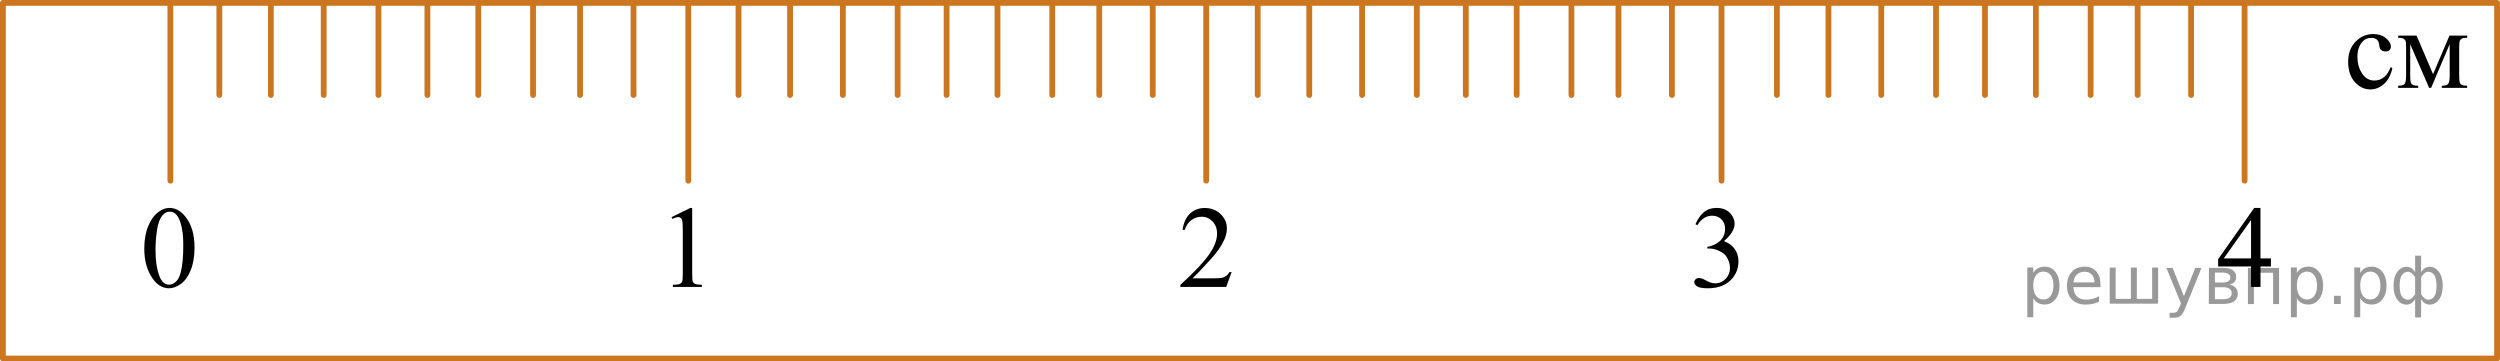 <?xml version="1.0" encoding="utf-8"?>
<!-- Generator: Adobe Illustrator 16.0.0, SVG Export Plug-In . SVG Version: 6.00 Build 0)  -->
<!DOCTYPE svg PUBLIC "-//W3C//DTD SVG 1.1//EN" "http://www.w3.org/Graphics/SVG/1.1/DTD/svg11.dtd">
<svg version="1.1" id="Layer_1" xmlns="http://www.w3.org/2000/svg" xmlns:xlink="http://www.w3.org/1999/xlink" x="0px" y="0px"
	 width="323.417px" height="46.75px" viewBox="61.063 -51.665 323.417 46.75" enable-background="new 61.063 -51.665 323.417 46.75"
	 xml:space="preserve">
<g>
	
		<rect x="61.438" y="-51.29" fill="none" stroke="#CC761F" stroke-width="0.75" stroke-linecap="round" stroke-linejoin="round" stroke-miterlimit="10" width="322.667" height="46"/>
	
		<line fill="none" stroke="#CC761F" stroke-width="0.75" stroke-linecap="round" stroke-linejoin="round" stroke-miterlimit="10" x1="83.104" y1="-51.29" x2="83.104" y2="-28.29"/>
	<g>
		
			<line fill="none" stroke="#CC761F" stroke-width="0.75" stroke-linecap="round" stroke-linejoin="round" stroke-miterlimit="10" x1="89.437" y1="-51.29" x2="89.437" y2="-39.375"/>
		
			<line fill="none" stroke="#CC761F" stroke-width="0.75" stroke-linecap="round" stroke-linejoin="round" stroke-miterlimit="10" x1="96.104" y1="-51.29" x2="96.104" y2="-39.375"/>
		
			<line fill="none" stroke="#CC761F" stroke-width="0.75" stroke-linecap="round" stroke-linejoin="round" stroke-miterlimit="10" x1="102.938" y1="-51.29" x2="102.938" y2="-39.375"/>
		
			<line fill="none" stroke="#CC761F" stroke-width="0.75" stroke-linecap="round" stroke-linejoin="round" stroke-miterlimit="10" x1="110.021" y1="-51.29" x2="110.021" y2="-39.375"/>
		
			<line fill="none" stroke="#CC761F" stroke-width="0.75" stroke-linecap="round" stroke-linejoin="round" stroke-miterlimit="10" x1="116.354" y1="-51.29" x2="116.354" y2="-39.375"/>
		
			<line fill="none" stroke="#CC761F" stroke-width="0.75" stroke-linecap="round" stroke-linejoin="round" stroke-miterlimit="10" x1="122.938" y1="-51.29" x2="122.938" y2="-39.375"/>
		
			<line fill="none" stroke="#CC761F" stroke-width="0.75" stroke-linecap="round" stroke-linejoin="round" stroke-miterlimit="10" x1="130.021" y1="-51.29" x2="130.021" y2="-39.375"/>
		
			<line fill="none" stroke="#CC761F" stroke-width="0.75" stroke-linecap="round" stroke-linejoin="round" stroke-miterlimit="10" x1="136.104" y1="-51.29" x2="136.104" y2="-39.375"/>
		
			<line fill="none" stroke="#CC761F" stroke-width="0.75" stroke-linecap="round" stroke-linejoin="round" stroke-miterlimit="10" x1="143.021" y1="-51.29" x2="143.021" y2="-39.375"/>
	</g>
	<g>
		
			<line fill="none" stroke="#CC761F" stroke-width="0.75" stroke-linecap="round" stroke-linejoin="round" stroke-miterlimit="10" x1="156.603" y1="-51.29" x2="156.603" y2="-39.375"/>
		
			<line fill="none" stroke="#CC761F" stroke-width="0.75" stroke-linecap="round" stroke-linejoin="round" stroke-miterlimit="10" x1="163.271" y1="-51.29" x2="163.271" y2="-39.375"/>
		
			<line fill="none" stroke="#CC761F" stroke-width="0.75" stroke-linecap="round" stroke-linejoin="round" stroke-miterlimit="10" x1="170.104" y1="-51.29" x2="170.104" y2="-39.375"/>
		
			<line fill="none" stroke="#CC761F" stroke-width="0.75" stroke-linecap="round" stroke-linejoin="round" stroke-miterlimit="10" x1="177.188" y1="-51.29" x2="177.188" y2="-39.375"/>
		
			<line fill="none" stroke="#CC761F" stroke-width="0.75" stroke-linecap="round" stroke-linejoin="round" stroke-miterlimit="10" x1="183.521" y1="-51.29" x2="183.521" y2="-39.375"/>
		
			<line fill="none" stroke="#CC761F" stroke-width="0.75" stroke-linecap="round" stroke-linejoin="round" stroke-miterlimit="10" x1="190.104" y1="-51.29" x2="190.104" y2="-39.375"/>
		
			<line fill="none" stroke="#CC761F" stroke-width="0.75" stroke-linecap="round" stroke-linejoin="round" stroke-miterlimit="10" x1="197.188" y1="-51.29" x2="197.188" y2="-39.375"/>
		
			<line fill="none" stroke="#CC761F" stroke-width="0.75" stroke-linecap="round" stroke-linejoin="round" stroke-miterlimit="10" x1="203.271" y1="-51.29" x2="203.271" y2="-39.375"/>
		
			<line fill="none" stroke="#CC761F" stroke-width="0.75" stroke-linecap="round" stroke-linejoin="round" stroke-miterlimit="10" x1="210.188" y1="-51.29" x2="210.188" y2="-39.375"/>
	</g>
	<g>
		
			<line fill="none" stroke="#CC761F" stroke-width="0.75" stroke-linecap="round" stroke-linejoin="round" stroke-miterlimit="10" x1="223.769" y1="-51.29" x2="223.769" y2="-39.375"/>
		
			<line fill="none" stroke="#CC761F" stroke-width="0.75" stroke-linecap="round" stroke-linejoin="round" stroke-miterlimit="10" x1="230.437" y1="-51.29" x2="230.437" y2="-39.375"/>
		
			<line fill="none" stroke="#CC761F" stroke-width="0.75" stroke-linecap="round" stroke-linejoin="round" stroke-miterlimit="10" x1="237.271" y1="-51.29" x2="237.271" y2="-39.375"/>
		
			<line fill="none" stroke="#CC761F" stroke-width="0.75" stroke-linecap="round" stroke-linejoin="round" stroke-miterlimit="10" x1="244.354" y1="-51.29" x2="244.354" y2="-39.375"/>
		
			<line fill="none" stroke="#CC761F" stroke-width="0.75" stroke-linecap="round" stroke-linejoin="round" stroke-miterlimit="10" x1="250.687" y1="-51.29" x2="250.687" y2="-39.375"/>
		
			<line fill="none" stroke="#CC761F" stroke-width="0.75" stroke-linecap="round" stroke-linejoin="round" stroke-miterlimit="10" x1="257.271" y1="-51.29" x2="257.271" y2="-39.375"/>
		
			<line fill="none" stroke="#CC761F" stroke-width="0.75" stroke-linecap="round" stroke-linejoin="round" stroke-miterlimit="10" x1="264.354" y1="-51.29" x2="264.354" y2="-39.375"/>
		
			<line fill="none" stroke="#CC761F" stroke-width="0.75" stroke-linecap="round" stroke-linejoin="round" stroke-miterlimit="10" x1="270.437" y1="-51.29" x2="270.437" y2="-39.375"/>
		
			<line fill="none" stroke="#CC761F" stroke-width="0.75" stroke-linecap="round" stroke-linejoin="round" stroke-miterlimit="10" x1="277.354" y1="-51.29" x2="277.354" y2="-39.375"/>
	</g>
	<g>
		
			<line fill="none" stroke="#CC761F" stroke-width="0.75" stroke-linecap="round" stroke-linejoin="round" stroke-miterlimit="10" x1="290.935" y1="-51.29" x2="290.935" y2="-39.375"/>
		
			<line fill="none" stroke="#CC761F" stroke-width="0.75" stroke-linecap="round" stroke-linejoin="round" stroke-miterlimit="10" x1="297.603" y1="-51.29" x2="297.603" y2="-39.375"/>
		
			<line fill="none" stroke="#CC761F" stroke-width="0.75" stroke-linecap="round" stroke-linejoin="round" stroke-miterlimit="10" x1="304.437" y1="-51.29" x2="304.437" y2="-39.375"/>
		
			<line fill="none" stroke="#CC761F" stroke-width="0.75" stroke-linecap="round" stroke-linejoin="round" stroke-miterlimit="10" x1="311.52" y1="-51.29" x2="311.52" y2="-39.375"/>
		
			<line fill="none" stroke="#CC761F" stroke-width="0.75" stroke-linecap="round" stroke-linejoin="round" stroke-miterlimit="10" x1="317.853" y1="-51.29" x2="317.853" y2="-39.375"/>
		
			<line fill="none" stroke="#CC761F" stroke-width="0.75" stroke-linecap="round" stroke-linejoin="round" stroke-miterlimit="10" x1="324.437" y1="-51.29" x2="324.437" y2="-39.375"/>
		
			<line fill="none" stroke="#CC761F" stroke-width="0.75" stroke-linecap="round" stroke-linejoin="round" stroke-miterlimit="10" x1="331.52" y1="-51.29" x2="331.52" y2="-39.375"/>
		
			<line fill="none" stroke="#CC761F" stroke-width="0.75" stroke-linecap="round" stroke-linejoin="round" stroke-miterlimit="10" x1="337.603" y1="-51.29" x2="337.603" y2="-39.375"/>
		
			<line fill="none" stroke="#CC761F" stroke-width="0.75" stroke-linecap="round" stroke-linejoin="round" stroke-miterlimit="10" x1="344.52" y1="-51.29" x2="344.52" y2="-39.375"/>
	</g>
	
		<line fill="none" stroke="#CC761F" stroke-width="0.75" stroke-linecap="round" stroke-linejoin="round" stroke-miterlimit="10" x1="150.104" y1="-51.29" x2="150.104" y2="-28.29"/>
	
		<line fill="none" stroke="#CC761F" stroke-width="0.75" stroke-linecap="round" stroke-linejoin="round" stroke-miterlimit="10" x1="217.104" y1="-51.29" x2="217.104" y2="-28.29"/>
	
		<line fill="none" stroke="#CC761F" stroke-width="0.75" stroke-linecap="round" stroke-linejoin="round" stroke-miterlimit="10" x1="283.771" y1="-51.29" x2="283.771" y2="-28.29"/>
	
		<line fill="none" stroke="#CC761F" stroke-width="0.75" stroke-linecap="round" stroke-linejoin="round" stroke-miterlimit="10" x1="351.438" y1="-51.29" x2="351.438" y2="-28.29"/>
	<g>
		<g>
			<defs>
				<rect id="SVGID_1_" x="145.31" y="-28.29" width="9.59" height="16.492"/>
			</defs>
			<clipPath id="SVGID_2_">
				<use xlink:href="#SVGID_1_"  overflow="visible"/>
			</clipPath>
			<g clip-path="url(#SVGID_2_)">
				<path d="M147.938-23.575l2.429-1.188h0.242v8.452c0,0.561,0.023,0.911,0.07,1.048c0.046,0.138,0.144,0.244,0.29,0.317
					c0.147,0.074,0.446,0.116,0.898,0.125v0.273h-3.755v-0.273c0.473-0.01,0.775-0.051,0.913-0.122
					c0.138-0.071,0.232-0.167,0.287-0.288s0.081-0.481,0.081-1.082v-5.403c0-0.729-0.024-1.196-0.074-1.403
					c-0.033-0.157-0.097-0.273-0.188-0.347c-0.091-0.074-0.2-0.111-0.327-0.111c-0.182,0-0.435,0.077-0.758,0.229L147.938-23.575z"
					/>
			</g>
		</g>
	</g>
	<g>
		<g>
			<defs>
				<rect id="SVGID_3_" x="277.562" y="-28.29" width="12.419" height="17.872"/>
			</defs>
			<clipPath id="SVGID_4_">
				<use xlink:href="#SVGID_3_"  overflow="visible"/>
			</clipPath>
			<g clip-path="url(#SVGID_4_)">
				<path d="M280.401-22.655c0.287-0.674,0.648-1.195,1.086-1.562c0.438-0.367,0.982-0.55,1.636-0.55
					c0.806,0,1.423,0.261,1.853,0.783c0.326,0.389,0.489,0.805,0.489,1.248c0,0.729-0.459,1.482-1.378,2.259
					c0.617,0.241,1.084,0.586,1.399,1.034c0.316,0.448,0.476,0.975,0.476,1.58c0,0.867-0.277,1.617-0.83,2.252
					c-0.722,0.827-1.767,1.241-3.136,1.241c-0.678,0-1.139-0.084-1.382-0.251c-0.245-0.167-0.367-0.347-0.367-0.539
					c0-0.143,0.058-0.268,0.174-0.376c0.116-0.108,0.256-0.163,0.419-0.163c0.124,0,0.25,0.02,0.378,0.059
					c0.084,0.025,0.274,0.114,0.571,0.27c0.296,0.155,0.501,0.248,0.614,0.277c0.184,0.054,0.379,0.081,0.586,0.081
					c0.504,0,0.941-0.194,1.314-0.583c0.373-0.389,0.562-0.849,0.562-1.381c0-0.389-0.088-0.768-0.261-1.137
					c-0.129-0.275-0.27-0.485-0.423-0.627c-0.212-0.197-0.504-0.375-0.874-0.535c-0.371-0.16-0.749-0.24-1.135-0.24h-0.237v-0.221
					c0.392-0.049,0.782-0.189,1.176-0.421c0.394-0.231,0.679-0.51,0.855-0.834c0.178-0.325,0.267-0.682,0.267-1.071
					c0-0.507-0.158-0.917-0.478-1.229c-0.319-0.313-0.716-0.469-1.189-0.469c-0.767,0-1.405,0.409-1.92,1.226L280.401-22.655z"/>
			</g>
		</g>
	</g>
	<g>
		<g>
			<defs>
				<rect id="SVGID_5_" x="210.895" y="-28.289" width="12.419" height="16.491"/>
			</defs>
			<clipPath id="SVGID_6_">
				<use xlink:href="#SVGID_5_"  overflow="visible"/>
			</clipPath>
			<g clip-path="url(#SVGID_6_)">
				<path d="M220.395-16.467l-0.704,1.926h-5.93v-0.273c1.744-1.584,2.973-2.879,3.684-3.883c0.713-1.004,1.067-1.921,1.067-2.753
					c0-0.635-0.195-1.156-0.585-1.565c-0.391-0.408-0.857-0.613-1.401-0.613c-0.493,0-0.938,0.144-1.33,0.432
					c-0.394,0.288-0.684,0.709-0.87,1.266h-0.274c0.123-0.91,0.441-1.609,0.952-2.096c0.512-0.487,1.149-0.731,1.916-0.731
					c0.814,0,1.496,0.261,2.042,0.783s0.818,1.137,0.818,1.845c0,0.507-0.117,1.014-0.354,1.521
					c-0.366,0.797-0.959,1.641-1.779,2.532c-1.229,1.338-1.999,2.146-2.305,2.421h2.623c0.534,0,0.908-0.02,1.123-0.059
					s0.409-0.119,0.582-0.24s0.324-0.292,0.452-0.513H220.395z"/>
			</g>
		</g>
	</g>
	<g>
		<g>
			<defs>
				<rect id="SVGID_7_" x="345.228" y="-28.29" width="12.419" height="16.492"/>
			</defs>
			<clipPath id="SVGID_8_">
				<use xlink:href="#SVGID_7_"  overflow="visible"/>
			</clipPath>
			<g clip-path="url(#SVGID_8_)">
				<path d="M354.845-18.238v1.048h-1.35v2.643h-1.223v-2.643h-4.255v-0.945l4.662-6.628h0.814v6.525H354.845z M352.273-18.238
					v-4.968l-3.528,4.968H352.273z"/>
			</g>
		</g>
	</g>
	<g>
		<g>
			<defs>
				<rect id="SVGID_9_" x="76.895" y="-28.29" width="12.419" height="17.872"/>
			</defs>
			<clipPath id="SVGID_10_">
				<use xlink:href="#SVGID_9_"  overflow="visible"/>
			</clipPath>
			<g clip-path="url(#SVGID_10_)">
				<path d="M79.728-19.494c0-1.142,0.173-2.125,0.52-2.95c0.346-0.824,0.806-1.438,1.379-1.842c0.443-0.32,0.903-0.48,1.378-0.48
					c0.771,0,1.463,0.391,2.076,1.174c0.766,0.97,1.147,2.284,1.147,3.943c0,1.162-0.168,2.148-0.504,2.961
					c-0.336,0.812-0.765,1.401-1.286,1.768c-0.521,0.367-1.023,0.55-1.508,0.55c-0.959,0-1.757-0.563-2.395-1.691
					C79.996-17.011,79.728-18.155,79.728-19.494z M81.18-19.31c0,1.378,0.171,2.503,0.512,3.374c0.281,0.733,0.701,1.1,1.261,1.1
					c0.268,0,0.544-0.119,0.83-0.358c0.286-0.239,0.505-0.639,0.651-1.2c0.229-0.847,0.341-2.041,0.341-3.581
					c0-1.142-0.117-2.095-0.354-2.857c-0.178-0.566-0.407-0.967-0.689-1.204c-0.202-0.163-0.446-0.244-0.732-0.244
					c-0.336,0-0.636,0.15-0.897,0.45c-0.354,0.409-0.598,1.051-0.726,1.927C81.244-21.025,81.18-20.161,81.18-19.31z"/>
			</g>
		</g>
	</g>
	<g>
		<g>
			<g>
				<defs>
					<rect id="SVGID_11_" x="362.218" y="-51.166" width="21.692" height="15.567"/>
				</defs>
				<clipPath id="SVGID_12_">
					<use xlink:href="#SVGID_11_"  overflow="visible"/>
				</clipPath>
			</g>
		</g>
		<g>
			<g>
				<defs>
					<rect id="SVGID_13_" x="362.024" y="-51.29" width="22.08" height="15.112"/>
				</defs>
				<clipPath id="SVGID_14_">
					<use xlink:href="#SVGID_13_"  overflow="visible"/>
				</clipPath>
				<g clip-path="url(#SVGID_14_)">
					<path d="M370.557-42.87c-0.184,0.891-0.541,1.576-1.075,2.055c-0.533,0.479-1.124,0.719-1.771,0.719
						c-0.771,0-1.442-0.322-2.017-0.966c-0.573-0.645-0.858-1.515-0.858-2.612c0-1.063,0.316-1.926,0.951-2.59
						c0.636-0.664,1.397-0.996,2.286-0.996c0.667,0,1.216,0.176,1.646,0.528s0.646,0.717,0.646,1.096
						c0,0.187-0.061,0.338-0.182,0.454c-0.121,0.116-0.291,0.173-0.508,0.173c-0.292,0-0.513-0.093-0.66-0.28
						c-0.084-0.104-0.141-0.3-0.166-0.59c-0.027-0.29-0.128-0.512-0.301-0.664c-0.173-0.147-0.412-0.221-0.72-0.221
						c-0.493,0-0.893,0.182-1.192,0.546c-0.4,0.482-0.602,1.119-0.602,1.911c0,0.807,0.199,1.519,0.598,2.136
						c0.396,0.618,0.936,0.926,1.611,0.926c0.484,0,0.919-0.165,1.306-0.495c0.271-0.226,0.536-0.637,0.793-1.232L370.557-42.87z"/>
					<path d="M375.823-42.066l2.12-4.995h2.29v0.281c-0.336,0-0.56,0.033-0.671,0.1c-0.11,0.066-0.198,0.148-0.263,0.247
						c-0.064,0.098-0.098,0.418-0.098,0.959v3.586c0,0.467,0.023,0.769,0.07,0.904c0.047,0.135,0.145,0.237,0.289,0.306
						c0.146,0.069,0.37,0.104,0.671,0.104v0.273h-3.283v-0.273c0.405,0,0.678-0.075,0.815-0.225c0.138-0.15,0.207-0.513,0.207-1.088
						v-4.065l-2.401,5.652h-0.259l-2.446-5.652v4.065c0,0.467,0.024,0.769,0.074,0.904c0.049,0.135,0.146,0.237,0.289,0.306
						c0.143,0.069,0.365,0.104,0.667,0.104v0.273h-2.595v-0.273c0.439,0,0.722-0.08,0.846-0.24c0.123-0.16,0.186-0.518,0.186-1.074
						v-3.586c0-0.526-0.026-0.837-0.081-0.933c-0.056-0.096-0.14-0.182-0.253-0.258s-0.346-0.114-0.696-0.114v-0.281h2.387
						L375.823-42.066z"/>
				</g>
			</g>
		</g>
	</g>
</g>
<g style="stroke:none;fill:#000;fill-opacity:0.40"><path d="m 324.1,-13.1 v 2.48 h -0.77 v -6.44 h 0.77 v 0.71 q 0.24,-0.42 0.61,-0.62 0.37,-0.20 0.88,-0.20 0.85,0 1.38,0.68 0.53,0.68 0.53,1.77 0,1.10 -0.53,1.77 -0.53,0.68 -1.38,0.68 -0.51,0 -0.88,-0.20 -0.37,-0.20 -0.61,-0.62 z m 2.61,-1.63 q 0,-0.85 -0.35,-1.32 -0.35,-0.48 -0.95,-0.48 -0.61,0 -0.96,0.48 -0.35,0.48 -0.35,1.32 0,0.85 0.35,1.33 0.35,0.48 0.96,0.48 0.61,0 0.95,-0.48 0.35,-0.48 0.35,-1.33 z"/><path d="m 332.8,-14.9 v 0.38 h -3.52 q 0.05,0.79 0.47,1.21 0.43,0.41 1.19,0.41 0.44,0 0.85,-0.11 0.42,-0.11 0.82,-0.33 v 0.72 q -0.41,0.17 -0.85,0.27 -0.43,0.09 -0.88,0.09 -1.12,0 -1.77,-0.65 -0.65,-0.65 -0.65,-1.76 0,-1.15 0.62,-1.82 0.62,-0.68 1.67,-0.68 0.94,0 1.49,0.61 0.55,0.60 0.55,1.65 z m -0.77,-0.23 q -0.01,-0.63 -0.35,-1.00 -0.34,-0.38 -0.91,-0.38 -0.64,0 -1.03,0.36 -0.38,0.36 -0.44,1.02 z"/><path d="m 337.5,-13.0 h 1.98 v -4.05 h 0.77 v 4.67 h -6.26 v -4.67 h 0.77 v 4.05 h 1.97 v -4.05 h 0.77 z"/><path d="m 343.8,-11.9 q -0.33,0.83 -0.63,1.09 -0.31,0.25 -0.82,0.25 h -0.61 v -0.64 h 0.45 q 0.32,0 0.49,-0.15 0.17,-0.15 0.39,-0.71 l 0.14,-0.35 -1.89,-4.59 h 0.81 l 1.46,3.65 1.46,-3.65 h 0.81 z"/><path d="m 347.6,-14.5 v 1.54 h 1.09 q 0.53,0 0.80,-0.20 0.28,-0.20 0.28,-0.57 0,-0.38 -0.28,-0.57 -0.28,-0.20 -0.80,-0.20 z m 0,-1.90 v 1.29 h 1.01 q 0.43,0 0.71,-0.17 0.28,-0.17 0.28,-0.48 0,-0.31 -0.28,-0.47 -0.28,-0.17 -0.71,-0.17 z m -0.77,-0.61 h 1.82 q 0.82,0 1.26,0.30 0.44,0.30 0.44,0.85 0,0.43 -0.23,0.68 -0.23,0.25 -0.67,0.31 0.53,0.10 0.82,0.42 0.29,0.32 0.29,0.79 0,0.62 -0.48,0.97 -0.48,0.34 -1.37,0.34 h -1.90 z"/><path d="m 355.9,-17.0 v 4.67 h -0.77 v -4.05 h -2.49 v 4.05 h -0.77 v -4.67 z"/><path d="m 358.2,-13.1 v 2.48 h -0.77 v -6.44 h 0.77 v 0.71 q 0.24,-0.42 0.61,-0.62 0.37,-0.20 0.88,-0.20 0.85,0 1.38,0.68 0.53,0.68 0.53,1.77 0,1.10 -0.53,1.77 -0.53,0.68 -1.38,0.68 -0.51,0 -0.88,-0.20 -0.37,-0.20 -0.61,-0.62 z m 2.61,-1.63 q 0,-0.85 -0.35,-1.32 -0.35,-0.48 -0.95,-0.48 -0.61,0 -0.96,0.48 -0.35,0.48 -0.35,1.32 0,0.85 0.35,1.33 0.35,0.48 0.96,0.48 0.61,0 0.95,-0.48 0.35,-0.48 0.35,-1.33 z"/><path d="m 363.0,-13.4 h 0.88 v 1.06 h -0.88 z"/><path d="m 366.4,-13.1 v 2.48 h -0.77 v -6.44 h 0.77 v 0.71 q 0.24,-0.42 0.61,-0.62 0.37,-0.20 0.88,-0.20 0.85,0 1.38,0.68 0.53,0.68 0.53,1.77 0,1.10 -0.53,1.77 -0.53,0.68 -1.38,0.68 -0.51,0 -0.88,-0.20 -0.37,-0.20 -0.61,-0.62 z m 2.61,-1.63 q 0,-0.85 -0.35,-1.32 -0.35,-0.48 -0.95,-0.48 -0.61,0 -0.96,0.48 -0.35,0.48 -0.35,1.32 0,0.85 0.35,1.33 0.35,0.48 0.96,0.48 0.61,0 0.95,-0.48 0.35,-0.48 0.35,-1.33 z"/><path d="m 371.5,-14.7 q 0,0.98 0.30,1.40 0.30,0.41 0.82,0.41 0.41,0 0.88,-0.70 v -2.22 q -0.47,-0.70 -0.88,-0.70 -0.51,0 -0.82,0.42 -0.30,0.41 -0.30,1.39 z m 2,4.10 v -2.37 q -0.24,0.39 -0.51,0.55 -0.27,0.16 -0.62,0.16 -0.70,0 -1.18,-0.64 -0.48,-0.65 -0.48,-1.79 0,-1.15 0.48,-1.80 0.49,-0.66 1.18,-0.66 0.35,0 0.62,0.16 0.28,0.16 0.51,0.55 v -2.15 h 0.77 v 2.15 q 0.24,-0.39 0.51,-0.55 0.28,-0.16 0.62,-0.16 0.70,0 1.18,0.66 0.49,0.66 0.49,1.80 0,1.15 -0.49,1.79 -0.48,0.64 -1.18,0.64 -0.35,0 -0.62,-0.16 -0.27,-0.16 -0.51,-0.55 v 2.37 z m 2.77,-4.10 q 0,-0.98 -0.30,-1.39 -0.30,-0.42 -0.81,-0.42 -0.41,0 -0.88,0.70 v 2.22 q 0.47,0.70 0.88,0.70 0.51,0 0.81,-0.41 0.30,-0.42 0.30,-1.40 z"/></g></svg>

<!--File created and owned by https://sdamgia.ru. Copying is prohibited. All rights reserved.-->
